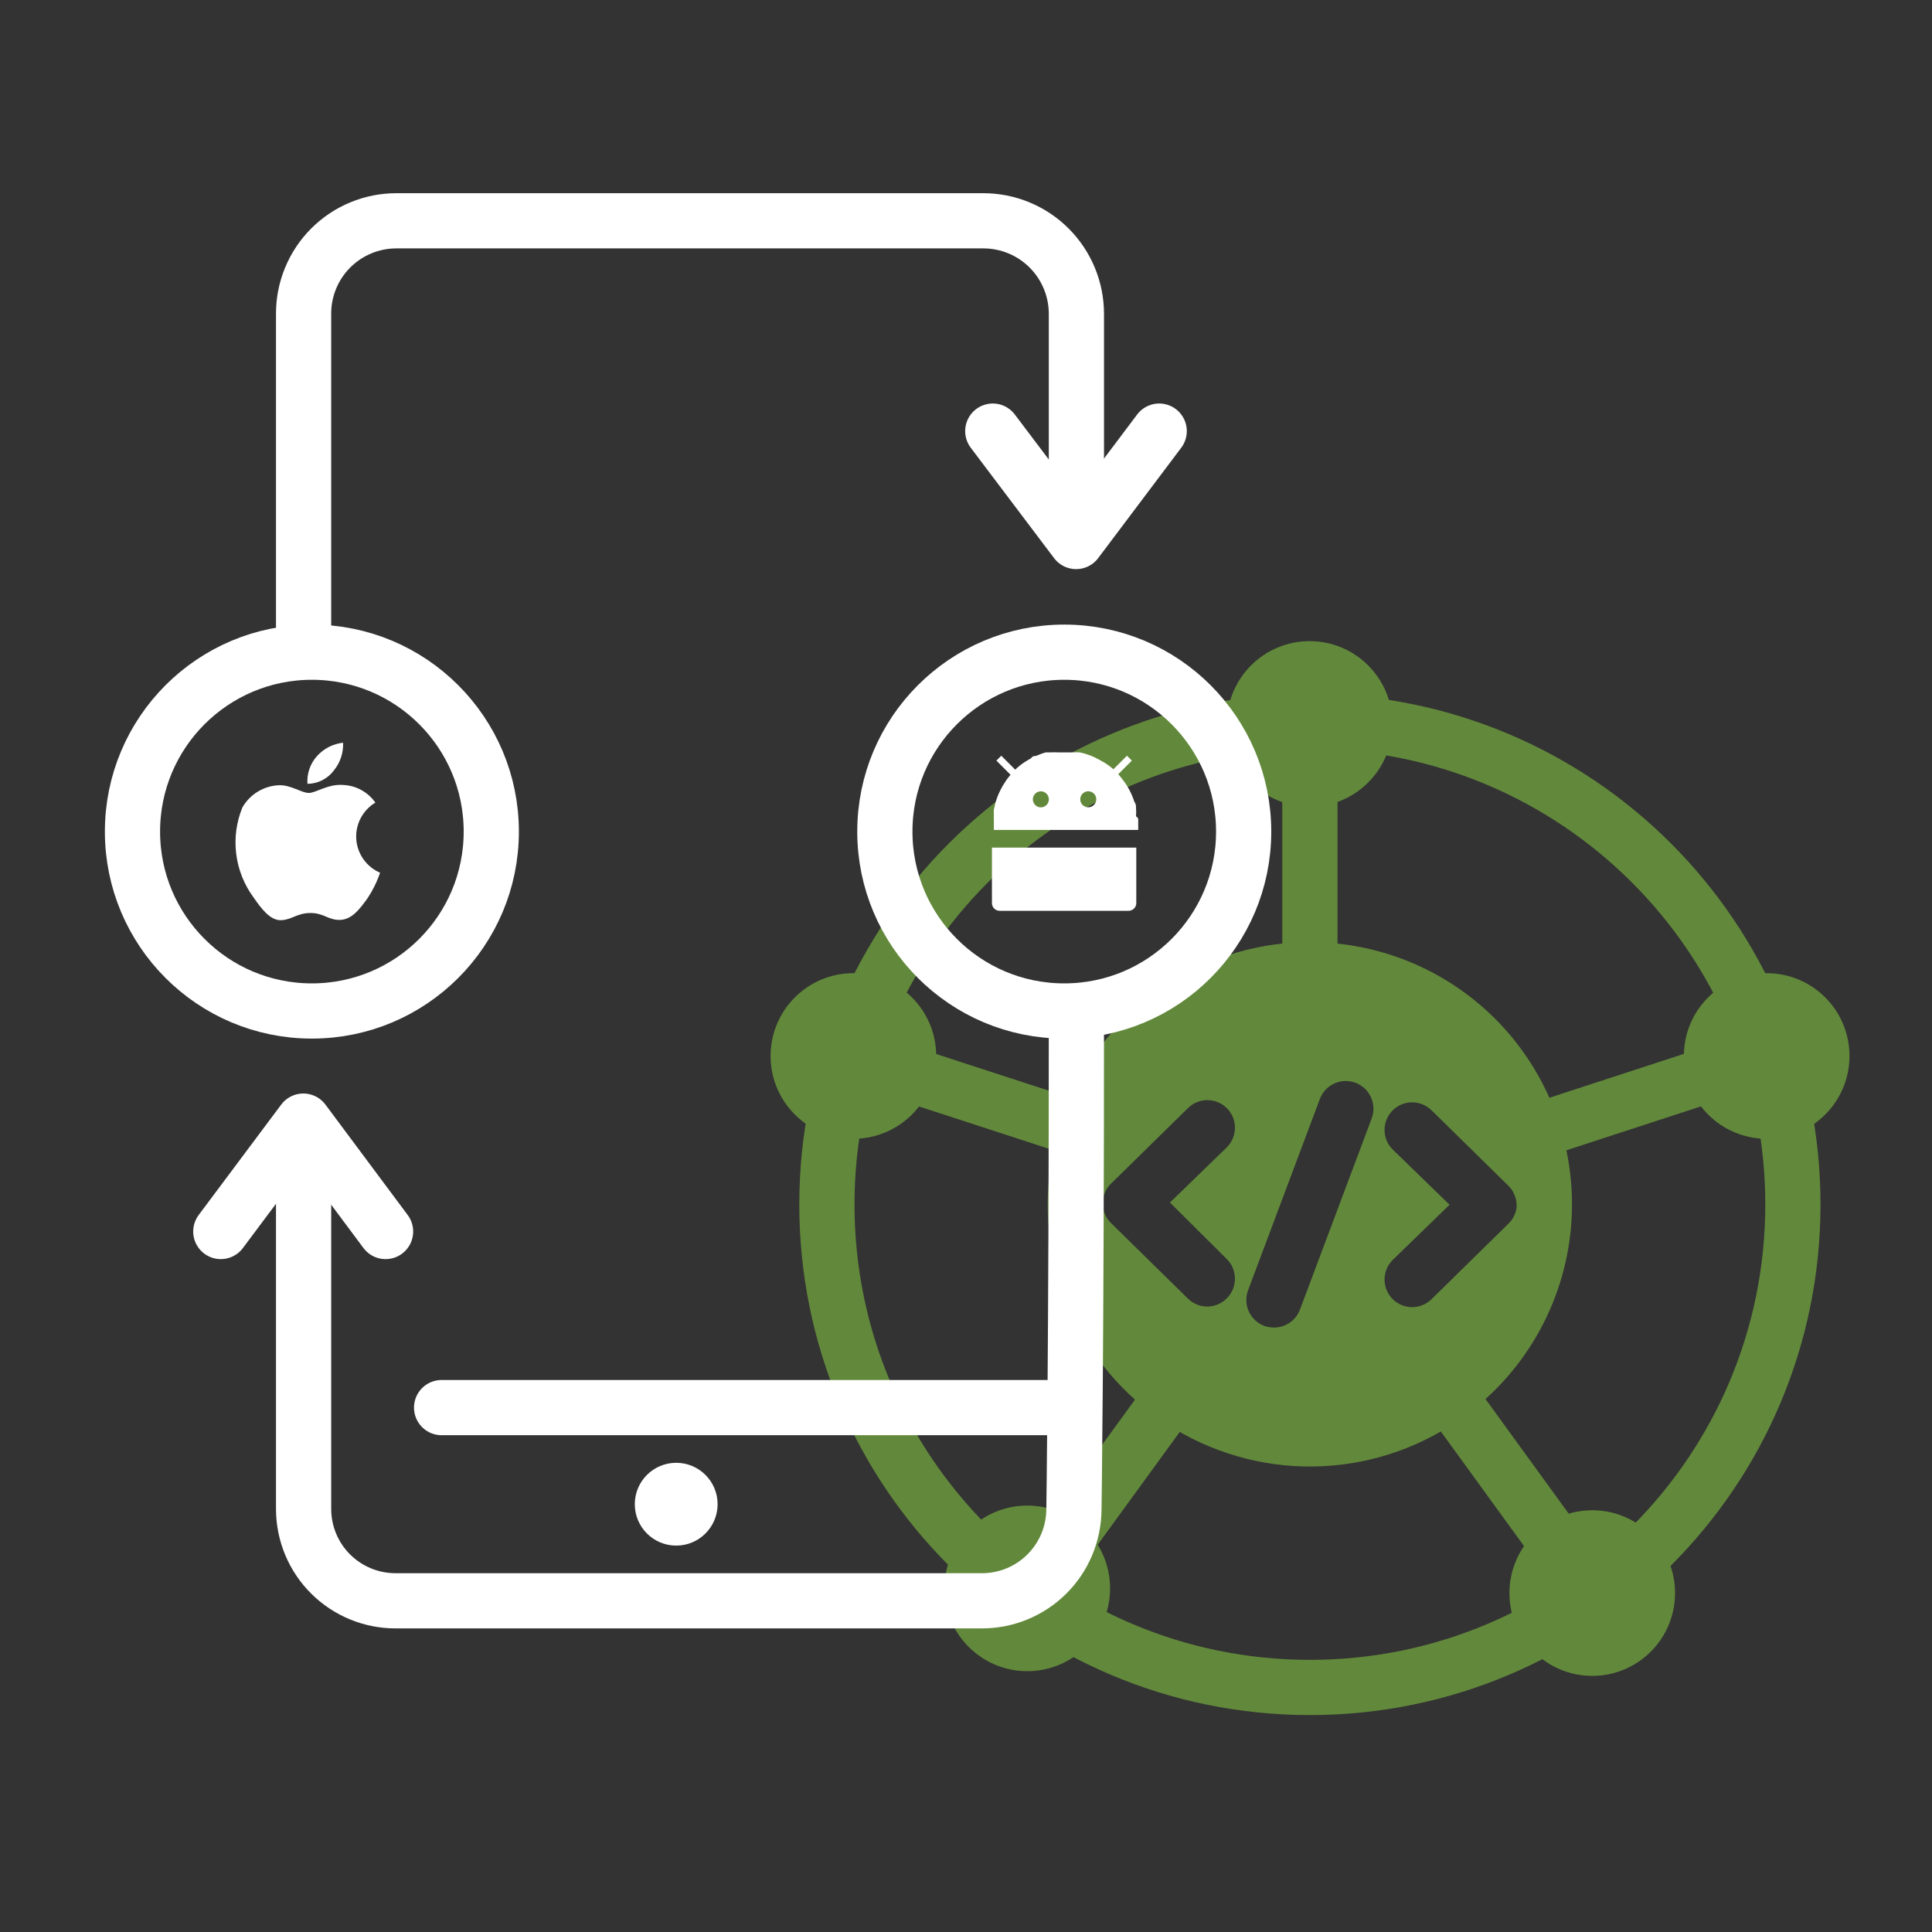 <svg width="70" height="70" viewBox="0 0 70 70" fill="none" xmlns="http://www.w3.org/2000/svg">
<rect x="0" y="0" width="70" height="70" fill="#333333" stroke="none"/>
<path d="M8 44.62L10.99 40.62L13.97 44.62" stroke="white" stroke-width="2" stroke-linecap="round" stroke-linejoin="round"/>
<path d="M35.97 15.62L38.99 19.62L42 15.62" stroke="white" stroke-width="2" stroke-linecap="round" stroke-linejoin="round"/>
<path d="M47.46 61.14C57.125 61.14 64.96 53.305 64.96 43.64C64.96 33.975 57.125 26.14 47.46 26.14C37.795 26.14 29.96 33.975 29.96 43.64C29.96 53.305 37.795 61.14 47.46 61.14Z" stroke="#62893B" stroke-width="2" stroke-miterlimit="10"/>
<path d="M54.18 36.92C52.851 35.59 51.159 34.685 49.316 34.318C47.473 33.951 45.562 34.138 43.826 34.857C42.09 35.576 40.605 36.794 39.561 38.356C38.517 39.919 37.96 41.755 37.96 43.635C37.96 45.514 38.517 47.351 39.561 48.913C40.605 50.476 42.09 51.694 43.826 52.412C45.562 53.131 47.473 53.319 49.316 52.952C51.159 52.585 52.851 51.679 54.18 50.35C55.957 48.567 56.956 46.152 56.956 43.635C56.956 41.117 55.957 38.703 54.18 36.92ZM44.45 45.62C44.544 45.713 44.618 45.823 44.669 45.945C44.719 46.067 44.745 46.198 44.745 46.33C44.745 46.462 44.719 46.593 44.669 46.714C44.618 46.836 44.544 46.947 44.45 47.04C44.357 47.134 44.247 47.209 44.125 47.261C44.003 47.312 43.872 47.339 43.74 47.34C43.477 47.339 43.226 47.234 43.04 47.05L40.25 44.31C40.156 44.217 40.082 44.106 40.031 43.984C39.98 43.862 39.954 43.732 39.954 43.6C39.954 43.468 39.98 43.337 40.031 43.215C40.082 43.093 40.156 42.983 40.25 42.89L43.04 40.15C43.227 39.964 43.481 39.859 43.745 39.859C44.009 39.859 44.262 39.964 44.45 40.15C44.544 40.243 44.618 40.353 44.669 40.475C44.719 40.597 44.745 40.728 44.745 40.86C44.745 40.992 44.719 41.123 44.669 41.244C44.618 41.366 44.544 41.477 44.45 41.57L42.39 43.57L44.45 45.62ZM49.7 40.52L47.1 47.45C47.028 47.641 46.9 47.806 46.732 47.922C46.564 48.038 46.364 48.1 46.16 48.1C46.041 48.099 45.922 48.079 45.81 48.04C45.686 47.994 45.573 47.925 45.476 47.835C45.379 47.745 45.301 47.637 45.246 47.517C45.192 47.398 45.161 47.268 45.156 47.136C45.152 47.005 45.173 46.873 45.22 46.75L47.82 39.82C47.866 39.696 47.935 39.583 48.025 39.487C48.115 39.39 48.223 39.312 48.343 39.258C48.462 39.203 48.592 39.172 48.723 39.167C48.855 39.163 48.986 39.184 49.11 39.23C49.233 39.276 49.346 39.346 49.443 39.435C49.539 39.525 49.617 39.633 49.672 39.753C49.727 39.872 49.757 40.002 49.762 40.133C49.767 40.265 49.746 40.396 49.7 40.52ZM54.88 44C54.833 44.125 54.758 44.238 54.66 44.33L51.87 47.07C51.682 47.256 51.429 47.361 51.165 47.361C50.901 47.361 50.647 47.256 50.46 47.07C50.366 46.977 50.292 46.866 50.241 46.744C50.19 46.623 50.164 46.492 50.164 46.36C50.164 46.228 50.19 46.097 50.241 45.975C50.292 45.853 50.366 45.743 50.46 45.65L52.52 43.65L50.46 41.65C50.366 41.557 50.292 41.446 50.241 41.324C50.19 41.203 50.164 41.072 50.164 40.94C50.164 40.808 50.19 40.677 50.241 40.555C50.292 40.433 50.366 40.323 50.46 40.23C50.647 40.044 50.901 39.939 51.165 39.939C51.429 39.939 51.682 40.044 51.87 40.23L54.66 42.97C54.753 43.059 54.825 43.169 54.87 43.29C54.899 43.35 54.919 43.414 54.93 43.48C54.96 43.605 54.96 43.735 54.93 43.86C54.918 43.908 54.901 43.955 54.88 44Z" fill="#62893B"/>
<path d="M64.01 41.26C65.667 41.26 67.01 39.917 67.01 38.26C67.01 36.603 65.667 35.26 64.01 35.26C62.353 35.26 61.01 36.603 61.01 38.26C61.01 39.917 62.353 41.26 64.01 41.26Z" fill="#62893B"/>
<path d="M47.45 29.23C49.107 29.23 50.45 27.887 50.45 26.23C50.45 24.574 49.107 23.23 47.45 23.23C45.793 23.23 44.45 24.574 44.45 26.23C44.45 27.887 45.793 29.23 47.45 29.23Z" fill="#62893B"/>
<path d="M47.46 26.23V35.001" stroke="#62893B" stroke-width="2" stroke-miterlimit="10"/>
<path d="M38.8 40.83L30.91 38.26" stroke="#62893B" stroke-width="2" stroke-miterlimit="10"/>
<path d="M43 49.83L37.26 57.72" stroke="#62893B" stroke-width="2" stroke-miterlimit="10"/>
<path d="M57.69 57.72L51.36 49" stroke="#62893B" stroke-width="2" stroke-miterlimit="10"/>
<path d="M54.53 41.35L64 38.26" stroke="#62893B" stroke-width="2" stroke-miterlimit="10"/>
<path d="M30.92 41.26C32.577 41.26 33.92 39.917 33.92 38.26C33.92 36.603 32.577 35.26 30.92 35.26C29.263 35.26 27.92 36.603 27.92 38.26C27.92 39.917 29.263 41.26 30.92 41.26Z" fill="#62893B"/>
<path d="M37.22 60.55C38.877 60.55 40.22 59.207 40.22 57.55C40.22 55.893 38.877 54.55 37.22 54.55C35.563 54.55 34.22 55.893 34.22 57.55C34.22 59.207 35.563 60.55 37.22 60.55Z" fill="#62893B"/>
<path d="M57.69 60.72C59.347 60.72 60.69 59.377 60.69 57.72C60.69 56.063 59.347 54.72 57.69 54.72C56.033 54.72 54.69 56.063 54.69 57.72C54.69 59.377 56.033 60.72 57.69 60.72Z" fill="#62893B"/>
<path d="M11 23.23V11.37C10.998 10.928 11.084 10.49 11.253 10.081C11.421 9.672 11.668 9.301 11.98 8.988C12.293 8.675 12.663 8.426 13.072 8.257C13.48 8.087 13.918 8 14.36 8H35.62C36.063 7.999 36.502 8.085 36.913 8.254C37.322 8.422 37.695 8.67 38.009 8.984C38.323 9.297 38.572 9.669 38.742 10.078C38.912 10.488 39 10.927 39 11.37C39 11.37 39 11.96 39 19.16" stroke="white" stroke-width="2" stroke-linecap="round" stroke-linejoin="round"/>
<path d="M39 36.86C39 48.86 38.91 54.7 38.91 54.7C38.902 55.582 38.545 56.424 37.917 57.043C37.289 57.661 36.441 58.006 35.56 58H14.34C13.46 58.003 12.615 57.657 11.989 57.039C11.363 56.421 11.008 55.58 11 54.7V40.84" stroke="white" stroke-width="2" stroke-linecap="round" stroke-linejoin="round"/>
<path d="M24.5 56C25.328 56 26 55.328 26 54.5C26 53.672 25.328 53 24.5 53C23.671 53 23 53.672 23 54.5C23 55.328 23.671 56 24.5 56Z" fill="white"/>
<path d="M11.19 28.73C10.93 28.73 10.54 28.44 10.12 28.45C9.846 28.459 9.579 28.538 9.344 28.68C9.109 28.822 8.915 29.022 8.78 29.26C8.563 29.793 8.487 30.373 8.559 30.944C8.631 31.515 8.848 32.057 9.19 32.52C9.46 32.91 9.79 33.36 10.19 33.34C10.59 33.32 10.76 33.08 11.25 33.08C11.74 33.08 11.89 33.34 12.32 33.33C12.75 33.32 13.04 32.93 13.32 32.54C13.509 32.254 13.661 31.945 13.77 31.62C13.528 31.516 13.32 31.347 13.168 31.132C13.016 30.918 12.926 30.665 12.908 30.402C12.891 30.14 12.946 29.877 13.068 29.644C13.19 29.411 13.374 29.215 13.6 29.08C13.466 28.889 13.29 28.732 13.085 28.621C12.881 28.51 12.653 28.448 12.42 28.44C11.89 28.4 11.44 28.73 11.19 28.73ZM12.1 27.91C12.329 27.629 12.446 27.273 12.43 26.91C12.063 26.95 11.725 27.125 11.48 27.4C11.359 27.536 11.267 27.694 11.209 27.866C11.15 28.038 11.127 28.219 11.14 28.4C11.327 28.398 11.511 28.353 11.678 28.268C11.844 28.183 11.989 28.061 12.1 27.91Z" fill="white"/>
<path d="M38.56 36.63C42.15 36.63 45.06 33.72 45.06 30.13C45.06 26.54 42.15 23.63 38.56 23.63C34.97 23.63 32.06 26.54 32.06 30.13C32.06 33.72 34.97 36.63 38.56 36.63Z" stroke="white" stroke-width="2" stroke-linecap="round" stroke-linejoin="round"/>
<path d="M11.3 36.63C14.89 36.63 17.8 33.72 17.8 30.13C17.8 26.54 14.89 23.63 11.3 23.63C7.71 23.63 4.8 26.54 4.8 30.13C4.8 33.72 7.71 36.63 11.3 36.63Z" stroke="white" stroke-width="2" stroke-linecap="round" stroke-linejoin="round"/>
<path d="M38 51H16" stroke="white" stroke-width="2" stroke-linecap="round" stroke-linejoin="round"/>
<path d="M35.94 30.71V32.71C35.938 32.748 35.945 32.787 35.959 32.823C35.973 32.858 35.995 32.891 36.022 32.918C36.049 32.945 36.081 32.967 36.117 32.981C36.153 32.995 36.191 33.001 36.23 33H40.88C40.918 33.001 40.957 32.995 40.992 32.981C41.028 32.967 41.061 32.945 41.088 32.918C41.115 32.891 41.137 32.858 41.151 32.823C41.165 32.787 41.171 32.748 41.17 32.71V30.71H35.94ZM41.16 29.57C41.169 29.47 41.169 29.37 41.16 29.27C41.16 29.2 41.16 29.13 41.1 29.05C41.001 28.741 40.845 28.452 40.64 28.2C40.522 28.043 40.384 27.902 40.23 27.78C40.117 27.693 39.996 27.616 39.87 27.55C39.638 27.413 39.384 27.314 39.12 27.26C39.033 27.255 38.947 27.255 38.86 27.26H38.6H38.33C38.243 27.255 38.157 27.255 38.07 27.26H37.89L37.73 27.31L37.53 27.39C37.48 27.39 37.41 27.39 37.35 27.48C37.213 27.552 37.082 27.635 36.96 27.73C36.806 27.852 36.668 27.993 36.55 28.15C36.502 28.206 36.458 28.267 36.42 28.33C36.352 28.428 36.292 28.532 36.24 28.64C36.165 28.791 36.105 28.948 36.06 29.11C36.047 29.184 36.03 29.258 36.01 29.33C36.005 29.403 36.005 29.477 36.01 29.55C36.005 29.59 36.005 29.63 36.01 29.67V30.07H41.24V29.66C41.216 29.628 41.189 29.598 41.16 29.57ZM37.68 29.25C37.623 29.244 37.569 29.22 37.525 29.183C37.481 29.146 37.449 29.096 37.433 29.041C37.418 28.985 37.419 28.926 37.437 28.872C37.455 28.817 37.489 28.769 37.534 28.733C37.579 28.698 37.634 28.677 37.692 28.672C37.749 28.668 37.806 28.681 37.856 28.71C37.906 28.739 37.947 28.782 37.972 28.833C37.998 28.885 38.008 28.943 38 29C37.99 29.075 37.951 29.144 37.891 29.19C37.831 29.237 37.755 29.259 37.68 29.25ZM39.43 29.25C39.373 29.25 39.316 29.233 39.269 29.201C39.221 29.169 39.184 29.124 39.162 29.071C39.14 29.018 39.134 28.96 39.145 28.903C39.157 28.847 39.184 28.796 39.225 28.755C39.265 28.714 39.317 28.687 39.373 28.675C39.43 28.664 39.488 28.67 39.541 28.692C39.594 28.714 39.639 28.751 39.671 28.799C39.703 28.846 39.72 28.903 39.72 28.96C39.72 29.037 39.689 29.111 39.635 29.165C39.581 29.219 39.507 29.25 39.43 29.25Z" fill="white"/>
<path d="M40.3 28.09L40.92 27.47" stroke="white" stroke-width="0.25" stroke-miterlimit="10"/>
<path d="M36.81 28.09L36.19 27.47" stroke="white" stroke-width="0.25" stroke-miterlimit="10"/>
</svg>
